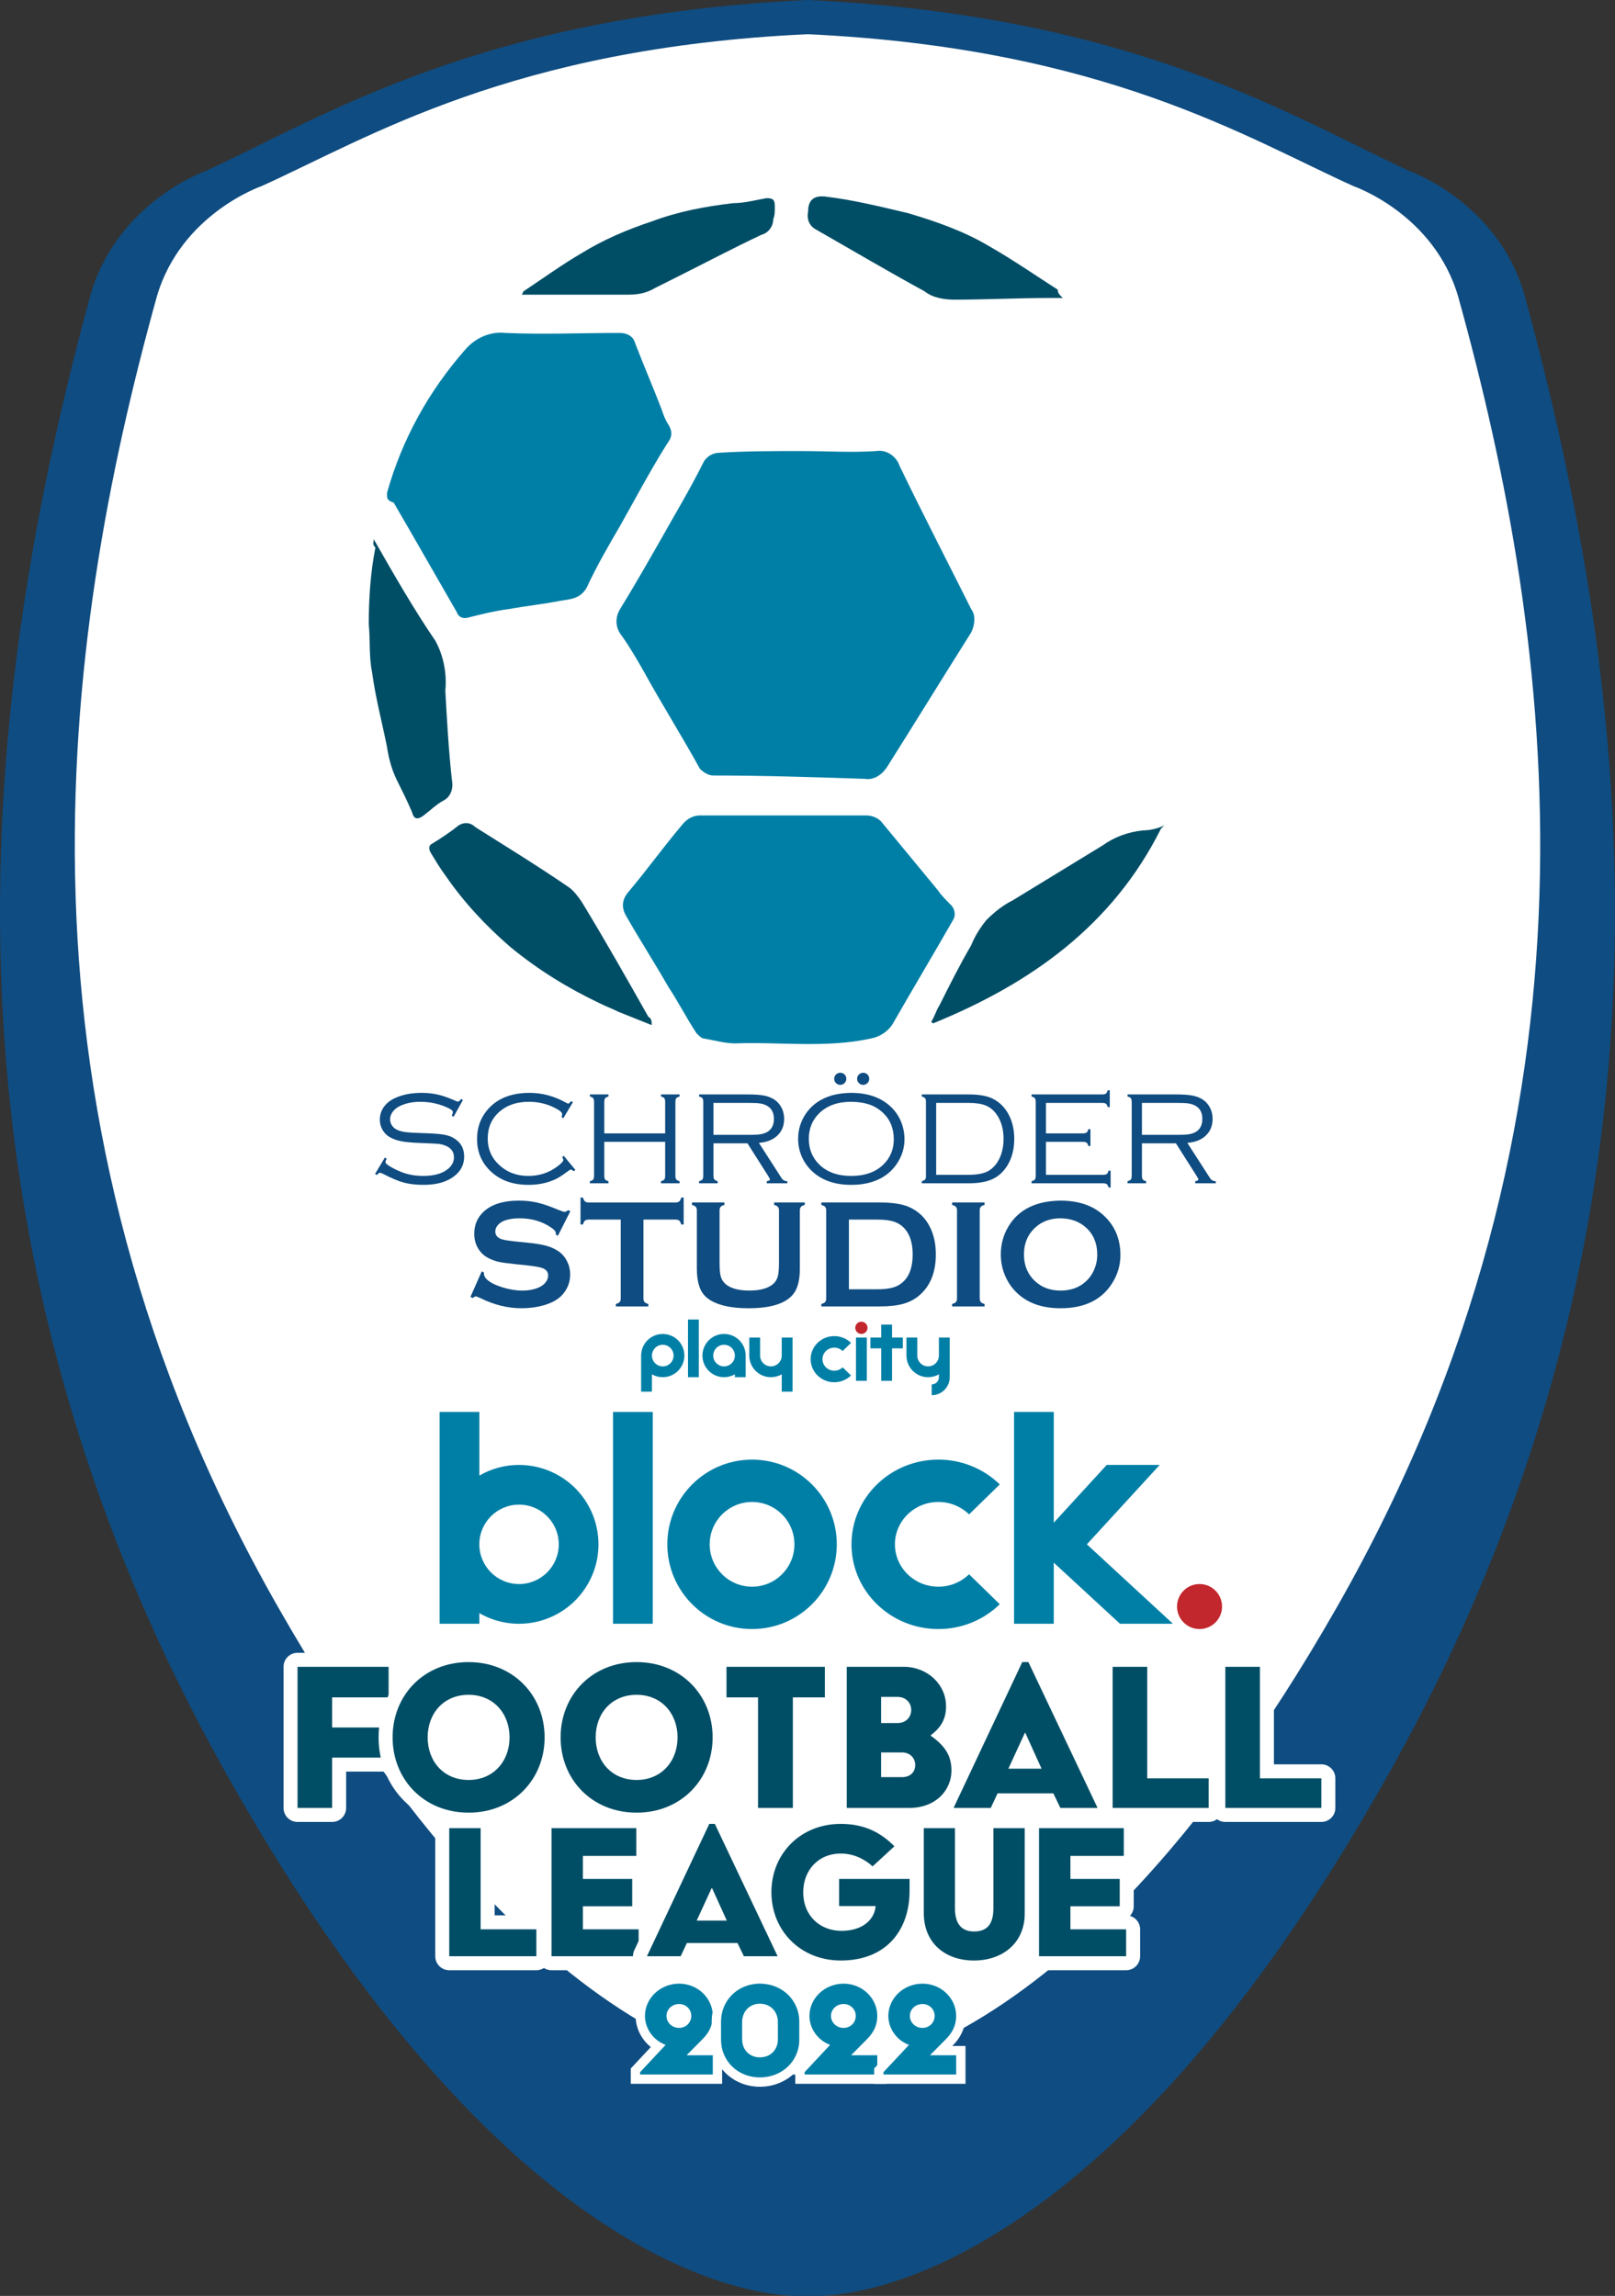 <?xml version="1.0" encoding="UTF-8"?>
<svg xmlns="http://www.w3.org/2000/svg" viewBox="0 0 346.05 492.067">
  <rect x="0" y="0" width="346.05" height="492.067" fill="#333333" stroke="none"/>
  <g id="_이어_1" data-name="레이어 1"/>
  <g id="_이어_2" data-name="레이어 2">
    <g id="_이어_1-2" data-name="레이어 1">
      <path d="M326.692,63.332c-5.668-20-24.668-26.664-24.668-26.664C276.692,25,243.024,3.332,173.024,0,103.024,3.332,69.356,25,44.024,36.668c0,0-19,6.664-24.668,26.664C-3.308,146.668-18.644,260,48.024,379.332c66.668,119.332,125,112.668,125,112.668,0,0,58.336,6.664,125-112.668,66.668-119.332,51.336-232.664,28.668-316" style="fill: #0f4c81;"/>
      <path d="M312.46,63.621c-5.145-17.773-22.383-23.699-22.383-23.699-22.988-10.371-53.539-29.625-117.055-32.59-63.516,2.965-94.066,22.219-117.051,32.59,0,0-17.242,5.926-22.383,23.699C13.023,137.684-.891,238.41,59.601,344.473c60.492,106.059,113.422,100.133,113.422,100.133,0,0,52.93,5.926,113.426-100.133,60.492-106.062,46.578-206.789,26.012-280.852" style="fill: #fff;"/>
      <g>
        <path d="M171.73,96.673c5.349,0,10.698,.357,16.047,0,2.14-.357,4.279,1.07,4.992,3.209,4.992,10.341,10.341,20.683,15.334,30.667,1.07,1.426,.713,3.566,0,4.992-6.062,9.628-11.768,18.9-17.83,28.528-1.07,1.783-2.853,3.209-4.992,2.853-10.698-.357-21.753-.713-32.45-.713-1.07,0-2.14-.713-2.853-1.426-3.923-7.132-8.202-13.907-12.124-21.039-1.426-2.496-2.853-4.992-4.636-7.489-1.426-1.783-1.426-3.923-.357-5.706,2.853-4.636,5.706-9.628,8.558-14.621,3.209-5.706,6.419-11.055,9.272-16.76,.713-1.426,2.14-2.14,3.566-2.14,5.706-.357,11.411-.357,17.473-.357h0v.002Z" style="fill: #007fa6;"/>
        <path d="M167.45,174.768h18.187c1.426,0,2.853,.713,3.566,1.783l11.768,14.264c.713,1.07,1.783,2.14,2.853,3.209,.713,.713,1.07,2.14,.357,3.209-4.279,7.489-8.558,14.621-12.838,22.109-1.07,1.783-2.853,2.853-4.636,3.209-9.628,2.14-19.613,.713-29.241,1.07-2.14,0-4.636-.713-6.775-1.07-.357,0-1.07-.713-1.426-1.07-2.14-3.209-3.923-6.775-6.062-9.985-2.853-4.992-6.062-9.985-8.915-14.977-1.189-1.902-1.07-3.685,.357-5.349,3.923-4.636,7.489-9.628,11.411-14.264,1.07-1.426,2.496-2.14,3.923-2.14h17.473l-.002,.002Z" style="fill: #007fa6;"/>
        <path d="M82.937,106.301v-.713c3.209-11.411,8.915-21.753,16.76-30.667,2.14-2.496,5.349-3.923,8.558-3.566,8.202,.357,16.404,0,24.605,0,1.426,0,2.853,.713,3.209,2.14,1.783,4.636,3.923,9.628,5.706,14.264,.357,1.07,.713,2.14,1.426,3.209,1.07,1.783,.713,2.853-.357,4.279-3.566,5.706-6.775,11.768-9.985,17.473-2.496,4.279-4.992,8.558-7.132,13.194-1.426,2.496-3.566,2.496-5.706,2.853-3.566,.713-7.132,1.07-11.055,1.783-2.853,.357-5.706,1.07-8.558,1.783-1.07,.357-2.14,0-2.496-1.07l-9.628-16.76-3.923-6.775c-1.07-.357-1.426-.713-1.426-1.426h.002Z" style="fill: #007fa6;"/>
        <path d="M139.636,219.699l-7.132-2.853c-1.426-.713-2.496-1.07-3.923-1.783-6.775-3.209-13.194-7.132-19.256-12.124-5.349-4.636-9.985-9.628-13.907-15.334-1.07-1.426-2.14-3.209-3.209-4.992-.357-.713-.357-1.426,.357-1.783,1.783-1.07,3.923-2.496,5.706-3.923,1.07-.713,2.496-.713,3.566,.357,6.775,4.279,13.194,8.202,19.97,12.838,1.07,.713,2.14,2.14,2.853,3.209,4.992,8.202,9.628,16.404,14.264,24.605,.713,.357,.713,1.07,.713,1.783h-.002Z" style="fill: #004e66;"/>
        <path d="M80.084,115.572c4.279,7.489,8.558,14.977,13.194,21.753,1.783,3.209,2.496,7.132,2.14,10.698,.357,6.419,.713,12.838,1.426,19.256,.357,1.783-.357,3.566-1.783,4.279s-2.853,2.14-4.279,3.209-2.14,.713-2.496-.713c-1.07-2.496-2.14-4.636-3.209-6.775s-1.783-4.636-2.14-7.132c-1.07-5.349-2.496-10.698-3.209-16.047-.713-3.566-.357-6.775-.713-10.341,0-5.349,.357-11.055,1.426-16.404-.713-.713-.357-1.07-.357-1.783Z" style="fill: #004e66;"/>
        <path d="M248.755,177.621c-10.341,20.683-27.815,33.164-48.854,41.722l-.357-.357c.713-1.07,1.07-2.496,1.783-3.566,2.14-4.279,4.279-8.558,6.775-12.838,.713-1.783,1.783-3.566,3.209-5.349,1.783-1.783,3.566-3.209,5.706-4.279,6.419-3.923,12.838-7.845,19.256-11.768,2.496-1.783,5.349-2.853,8.558-3.209,1.426,0,3.209-.357,4.636-1.07l-.713,.713h.001Z" style="fill: #004e66;"/>
        <path d="M227.716,63.866h-2.853c-6.775,0-13.551,.357-20.326,.357-2.14,0-4.636-.357-6.419-1.783-7.845-4.279-15.69-8.915-23.179-13.194-1.426-.713-2.14-2.14-1.783-3.923,0-2.377,1.189-3.447,3.566-3.209,6.062,.713,11.768,2.14,17.83,3.566,6.062,1.783,12.124,3.923,17.473,7.132,4.992,2.853,9.628,6.062,14.621,9.272,0,.713,.357,1.07,1.07,1.783h0Z" style="fill: #004e66;"/>
        <path d="M112.178,62.439c4.279-2.853,8.202-5.706,12.481-8.202,4.636-2.853,9.628-4.992,14.977-6.775,5.706-2.14,11.411-3.209,17.473-3.923,2.496,0,4.992-.713,7.132-1.07,1.426,0,1.783,.357,1.783,1.783s0,1.783-.357,2.853c0,1.426-1.07,2.853-2.496,3.209-6.062,2.853-12.124,6.062-18.543,9.272-1.426,.713-2.853,1.426-4.279,2.14-1.783,1.07-3.566,1.426-5.706,1.426h-22.822l.357-.713h0Z" style="fill: #004e66;"/>
      </g>
      <g>
        <g>
          <path d="M63.755,388.985c-.829,0-1.5-.672-1.5-1.5v-30.254c0-.828,.671-1.5,1.5-1.5h19.513c.829,0,1.5,.672,1.5,1.5v6.556c0,.828-.671,1.5-1.5,1.5h-10.602v3.453h9.644c.829,0,1.5,.672,1.5,1.5v6.454c0,.828-.671,1.5-1.5,1.5h-9.644v9.291c0,.828-.671,1.5-1.5,1.5h-7.411Z" style="fill: #004e66;"/>
          <path d="M83.268,357.232v6.555h-12.101v6.454h11.143v6.454h-11.143v10.79h-7.412v-30.253h19.513m0-3h-19.513c-1.657,0-3,1.343-3,3v30.253c0,1.657,1.343,3,3,3h7.412c1.657,0,3-1.343,3-3v-7.79h8.143c1.657,0,3-1.343,3-3v-6.454c0-1.657-1.343-3-3-3h-8.143v-.454h9.101c1.657,0,3-1.343,3-3v-6.555c0-1.657-1.343-3-3-3h0Z" style="fill: #fff;"/>
        </g>
        <g>
          <path d="M100.41,389.993c-10.14,0-17.786-7.581-17.786-17.635s7.646-17.635,17.786-17.635,17.786,7.581,17.786,17.635-7.646,17.635-17.786,17.635Zm0-25.262c-4.351,0-7.274,3.065-7.274,7.627s2.923,7.626,7.274,7.626c4.282,0,7.273-3.136,7.273-7.626s-2.991-7.627-7.273-7.627Z" style="fill: #004e66;"/>
          <path d="M100.41,356.223c9.53,0,16.286,7.11,16.286,16.135s-6.756,16.135-16.286,16.135c-9.58,0-16.286-7.11-16.286-16.135s6.706-16.135,16.286-16.135m0,25.261c5.345,0,8.773-4.034,8.773-9.126s-3.429-9.126-8.773-9.126c-5.395,0-8.774,4.034-8.774,9.126s3.378,9.126,8.774,9.126m0-28.261c-10.995,0-19.286,8.226-19.286,19.135s8.291,19.135,19.286,19.135,19.286-8.226,19.286-19.135-8.291-19.135-19.286-19.135h0Zm0,25.261c-4.261,0-5.774-3.3-5.774-6.126s1.512-6.126,5.774-6.126c3.988,0,5.773,3.077,5.773,6.126s-1.785,6.126-5.773,6.126h0Z" style="fill: #fff;"/>
        </g>
        <g>
          <path d="M136.409,389.993c-10.14,0-17.787-7.581-17.787-17.635s7.646-17.635,17.787-17.635,17.786,7.581,17.786,17.635-7.646,17.635-17.786,17.635Zm0-25.262c-4.351,0-7.274,3.065-7.274,7.627s2.923,7.626,7.274,7.626c4.282,0,7.273-3.136,7.273-7.626s-2.991-7.627-7.273-7.627Z" style="fill: #004e66;"/>
          <path d="M136.409,356.223c9.53,0,16.286,7.11,16.286,16.135s-6.756,16.135-16.286,16.135c-9.58,0-16.286-7.11-16.286-16.135s6.706-16.135,16.286-16.135m0,25.261c5.345,0,8.773-4.034,8.773-9.126s-3.429-9.126-8.773-9.126c-5.395,0-8.774,4.034-8.774,9.126s3.378,9.126,8.774,9.126m0-28.261c-10.995,0-19.286,8.226-19.286,19.135s8.291,19.135,19.286,19.135,19.286-8.226,19.286-19.135-8.291-19.135-19.286-19.135h0Zm0,25.261c-4.261,0-5.774-3.3-5.774-6.126s1.512-6.126,5.774-6.126c3.988,0,5.773,3.077,5.773,6.126s-1.785,6.126-5.773,6.126h0Z" style="fill: #fff;"/>
        </g>
        <g>
          <path d="M162.425,388.985c-.829,0-1.5-.672-1.5-1.5v-22.198h-5.256c-.829,0-1.5-.672-1.5-1.5v-6.556c0-.828,.671-1.5,1.5-1.5h21.077c.829,0,1.5,.672,1.5,1.5v6.556c0,.828-.671,1.5-1.5,1.5h-5.357v22.198c0,.828-.671,1.5-1.5,1.5h-7.464Z" style="fill: #004e66;"/>
          <path d="M176.745,357.232v6.555h-6.857v23.698h-7.463v-23.698h-6.756v-6.555h21.076m0-3h-21.076c-1.657,0-3,1.343-3,3v6.555c0,1.657,1.343,3,3,3h3.756v20.698c0,1.657,1.343,3,3,3h7.463c1.657,0,3-1.343,3-3v-20.698h3.857c1.657,0,3-1.343,3-3v-6.555c0-1.657-1.343-3-3-3h0Z" style="fill: #fff;"/>
        </g>
        <g>
          <path d="M181.433,388.985c-.829,0-1.5-.672-1.5-1.5v-30.254c0-.828,.671-1.5,1.5-1.5h12.202c5.93,0,10.575,4.38,10.575,9.971,0,2.484-.778,4.45-2.485,6.188,2.539,2.189,3.646,4.529,3.646,7.578,0,4.729-3.633,9.518-10.576,9.518h-13.362Zm11.849-9.606c1.324,0,1.324-.815,1.324-1.122,0-.713-.52-1.173-1.324-1.173h-2.987v2.295h2.987Zm-.958-11.598c.893,0,1.425-.495,1.425-1.323,0-.762-.572-1.273-1.425-1.273h-2.029v2.597h2.029Z" style="fill: #004e66;"/>
          <path d="M193.635,357.232c5.042,0,9.076,3.731,9.076,8.471,0,2.824-1.16,4.588-3.277,6.202v.101c3.126,2.219,4.437,4.336,4.437,7.462,0,4.185-3.328,8.017-9.076,8.017h-13.362v-30.253h12.202m-4.841,12.051h3.529c1.714,0,2.925-1.16,2.925-2.824,0-1.563-1.21-2.773-2.925-2.773h-3.529v5.597m0,11.597h4.487c1.714,0,2.824-1.008,2.824-2.622,0-1.462-1.109-2.672-2.824-2.672h-4.487v5.294m4.841-26.648h-12.202c-1.657,0-3,1.343-3,3v30.253c0,1.657,1.343,3,3,3h13.362c7.844,0,12.076-5.676,12.076-11.017,0-3.009-.968-5.468-3.079-7.68,1.078-1.456,1.919-3.412,1.919-6.086,0-6.432-5.304-11.471-12.076-11.471h0Z" style="fill: #fff;"/>
        </g>
        <g>
          <path d="M227.214,388.985c-.575,0-1.1-.329-1.351-.847l-1.103-2.28h-10.056l-1.058,2.263c-.246,.527-.776,.864-1.358,.864h-7.967c-.514,0-.991-.263-1.267-.696s-.31-.979-.091-1.442l14.724-31.262c.248-.526,.776-.861,1.357-.861h1.311c.579,0,1.107,.334,1.355,.857l14.824,31.262c.221,.465,.188,1.01-.088,1.444-.274,.435-.753,.698-1.268,.698h-7.964Zm-6.361-11.421l-1.211-2.667-1.229,2.667h2.44Z" style="fill: #004e66;"/>
          <path d="M220.357,356.223l14.824,31.262h-7.967l-1.513-3.126h-11.95l-1.462,3.126h-7.967l14.723-31.262h1.311m-4.286,22.841h7.109l-3.479-7.664h-.101l-3.529,7.664m4.286-25.841h-1.311c-1.162,0-2.219,.671-2.714,1.722l-14.723,31.262c-.438,.929-.369,2.018,.181,2.885s1.506,1.393,2.533,1.393h7.967c1.165,0,2.224-.674,2.717-1.729l.654-1.397h8.16l.693,1.433c.501,1.036,1.55,1.693,2.701,1.693h7.967c1.029,0,1.985-.527,2.535-1.396s.616-1.96,.175-2.889l-14.824-31.262c-.497-1.047-1.552-1.715-2.711-1.715h0Z" style="fill: #fff;"/>
        </g>
        <g>
          <path d="M238.407,388.985c-.828,0-1.5-.672-1.5-1.5v-30.254c0-.828,.672-1.5,1.5-1.5h7.412c.828,0,1.5,.672,1.5,1.5v22.4h11.66c.828,0,1.5,.672,1.5,1.5v6.354c0,.828-.672,1.5-1.5,1.5h-20.572Z" style="fill: #004e66;"/>
          <path d="M245.819,357.232v23.9h13.16v6.353h-20.572v-30.253h7.412m0-3h-7.412c-1.657,0-3,1.343-3,3v30.253c0,1.657,1.343,3,3,3h20.572c1.657,0,3-1.343,3-3v-6.353c0-1.657-1.343-3-3-3h-10.16v-20.9c0-1.657-1.343-3-3-3h0Z" style="fill: #fff;"/>
        </g>
        <g>
          <path d="M262.557,388.985c-.828,0-1.5-.672-1.5-1.5v-30.254c0-.828,.672-1.5,1.5-1.5h7.412c.828,0,1.5,.672,1.5,1.5v22.4h11.659c.828,0,1.5,.672,1.5,1.5v6.354c0,.828-.672,1.5-1.5,1.5h-20.571Z" style="fill: #004e66;"/>
          <path d="M269.969,357.232v23.9h13.16v6.353h-20.572v-30.253h7.412m0-3h-7.412c-1.657,0-3,1.343-3,3v30.253c0,1.657,1.343,3,3,3h20.572c1.657,0,3-1.343,3-3v-6.353c0-1.657-1.343-3-3-3h-10.16v-20.9c0-1.657-1.343-3-3-3h0Z" style="fill: #fff;"/>
        </g>
      </g>
      <g>
        <g>
          <path d="M96.26,420.765c-.829,0-1.5-.672-1.5-1.5v-27.45c0-.828,.671-1.5,1.5-1.5h6.726c.829,0,1.5,.672,1.5,1.5v20.186h10.441c.829,0,1.5,.672,1.5,1.5v5.765c0,.828-.671,1.5-1.5,1.5h-18.667Z" style="fill: #004e66;"/>
          <path d="M102.986,391.814v21.686h11.941v5.764h-18.666v-27.45h6.725m0-3h-6.725c-1.657,0-3,1.343-3,3v27.45c0,1.657,1.343,3,3,3h18.666c1.657,0,3-1.343,3-3v-5.764c0-1.657-1.343-3-3-3h-8.941v-18.686c0-1.657-1.343-3-3-3h0Z" style="fill: #fff;"/>
        </g>
        <g>
          <path d="M118.173,420.765c-.829,0-1.5-.672-1.5-1.5v-27.45c0-.828,.671-1.5,1.5-1.5h18.163c.829,0,1.5,.672,1.5,1.5v5.947c0,.828-.671,1.5-1.5,1.5h-9.938v1.94h9.068c.829,0,1.5,.672,1.5,1.5v5.856c0,.828-.671,1.5-1.5,1.5h-9.068v1.941h10.441c.829,0,1.5,.672,1.5,1.5v5.765c0,.828-.671,1.5-1.5,1.5h-18.666Z" style="fill: #004e66;"/>
          <path d="M136.336,391.814v5.948h-11.437v4.941h10.568v5.856h-10.568v4.941h11.941v5.764h-18.666v-27.45h18.163m0-3h-18.163c-1.657,0-3,1.343-3,3v27.45c0,1.657,1.343,3,3,3h18.666c1.657,0,3-1.343,3-3v-5.764c0-1.374-.924-2.533-2.185-2.888,.504-.537,.813-1.259,.813-2.053v-5.856c0-.861-.363-1.638-.944-2.185,1.067-.46,1.813-1.521,1.813-2.756v-5.948c0-1.657-1.343-3-3-3h0Z" style="fill: #fff;"/>
        </g>
        <g>
          <path d="M159.392,420.765c-.575,0-1.1-.329-1.35-.847l-.963-1.99h-8.948l-.922,1.973c-.247,.527-.776,.864-1.359,.864h-7.229c-.514,0-.992-.263-1.267-.696-.275-.434-.309-.979-.09-1.442l13.36-28.365c.248-.526,.776-.861,1.357-.861h1.189c.58,0,1.107,.334,1.355,.857l13.451,28.365c.22,.465,.187,1.01-.088,1.444s-.753,.698-1.268,.698h-7.228Zm-5.988-10.641l-.884-1.946-.896,1.946h1.78Z" style="fill: #004e66;"/>
          <path d="M153.17,390.899l13.451,28.365h-7.229l-1.372-2.836h-10.843l-1.327,2.836h-7.228l13.359-28.365h1.189m-3.889,20.725h6.451l-3.157-6.954h-.092l-3.202,6.954m3.889-23.725h-1.189c-1.162,0-2.219,.671-2.714,1.722l-13.359,28.365c-.438,.929-.369,2.018,.181,2.885s1.506,1.393,2.533,1.393h7.228c1.165,0,2.224-.674,2.717-1.729l.518-1.108h7.053l.553,1.143c.501,1.036,1.55,1.693,2.701,1.693h7.229c1.029,0,1.986-.527,2.535-1.396s.616-1.96,.175-2.889l-13.451-28.365c-.497-1.047-1.552-1.715-2.711-1.715h0Z" style="fill: #fff;"/>
        </g>
        <g>
          <path d="M180.162,421.68c-9.332,0-16.369-6.938-16.369-16.141s7.037-16.14,16.369-16.14c5.038,0,9.027,1.669,12.552,5.252,.285,.289,.44,.683,.431,1.089-.011,.406-.185,.791-.483,1.066l-4.666,4.3c-.037,.034-.076,.065-.115,.096h7.014c.828,0,1.5,.672,1.5,1.5v2.608c0,9.944-6.371,16.369-16.232,16.369h0Zm0-22.92c-3.857,0-6.552,2.788-6.552,6.78,0,4.056,2.688,6.781,6.689,6.781,2.898,0,4.547-1.053,5.309-2.308h-5.812c-.829,0-1.5-.672-1.5-1.5v-5.811c0-.828,.671-1.5,1.5-1.5h6.281c-.035-.026-.07-.056-.104-.086-1.71-1.542-3.72-2.357-5.812-2.357h0Z" style="fill: #004e66;"/>
          <path d="M180.162,390.899c5.078,0,8.601,1.876,11.483,4.804l-4.666,4.3c-1.876-1.693-4.209-2.745-6.817-2.745-4.896,0-8.052,3.66-8.052,8.281,0,5.078,3.614,8.281,8.189,8.281,4.804,0,7.137-2.654,7.32-5.307h-7.823v-5.81h15.098v2.608c0,8.098-4.759,14.869-14.732,14.869-8.693,0-14.869-6.451-14.869-14.64s6.177-14.64,14.869-14.64m0-3c-10.187,0-17.869,7.584-17.869,17.64s7.682,17.64,17.869,17.64c10.606,0,17.732-7.181,17.732-17.869v-2.608c0-1.657-1.343-3-3-3h-3.162l1.946-1.794c.598-.551,.946-1.32,.966-2.133,.02-.812-.291-1.598-.861-2.178-3.775-3.835-8.231-5.699-13.621-5.699h0Zm-3.025,22.006c-1.284-.903-2.027-2.427-2.027-4.365,0-1.749,.692-3.509,2.183-4.49-.314,.474-.497,1.043-.497,1.654v5.81c0,.502,.123,.975,.341,1.391h0Z" style="fill: #fff;"/>
        </g>
        <g>
          <path d="M208.696,421.68c-7.328,0-12.252-4.685-12.252-11.657v-18.208c0-.828,.672-1.5,1.5-1.5h6.68c.828,0,1.5,.672,1.5,1.5v17.202c0,3.023,1.236,3.44,2.572,3.44,1.403,0,2.663-.263,2.663-3.44v-17.202c0-.828,.672-1.5,1.5-1.5h6.725c.828,0,1.5,.672,1.5,1.5v18.208c0,6.863-5.094,11.657-12.388,11.657Z" style="fill: #004e66;"/>
          <path d="M219.584,391.814v18.209c0,6.497-4.85,10.157-10.889,10.157-6.268,0-10.752-3.843-10.752-10.157v-18.209h6.68v17.202c0,3.66,1.738,4.941,4.072,4.941,2.562,0,4.163-1.281,4.163-4.941v-17.202h6.726m0-3h-6.726c-1.657,0-3,1.343-3,3v17.202c0,1.941-.293,1.941-1.163,1.941-.645,0-1.072,0-1.072-1.941v-17.202c0-1.657-1.343-3-3-3h-6.68c-1.657,0-3,1.343-3,3v18.209c0,7.747,5.655,13.157,13.752,13.157,8.177,0,13.889-5.41,13.889-13.157v-18.209c0-1.657-1.343-3-3-3h0Z" style="fill: #fff;"/>
        </g>
        <g>
          <path d="M222.633,420.765c-.828,0-1.5-.672-1.5-1.5v-27.45c0-.828,.672-1.5,1.5-1.5h18.163c.828,0,1.5,.672,1.5,1.5v5.947c0,.828-.672,1.5-1.5,1.5h-9.938v1.94h9.068c.828,0,1.5,.672,1.5,1.5v5.856c0,.828-.672,1.5-1.5,1.5h-9.068v1.941h10.441c.828,0,1.5,.672,1.5,1.5v5.765c0,.828-.672,1.5-1.5,1.5h-18.666Z" style="fill: #004e66;"/>
          <path d="M240.796,391.814v5.948h-11.437v4.941h10.568v5.856h-10.568v4.941h11.941v5.764h-18.666v-27.45h18.163m0-3h-18.163c-1.657,0-3,1.343-3,3v27.45c0,1.657,1.343,3,3,3h18.666c1.657,0,3-1.343,3-3v-5.764c0-1.374-.924-2.533-2.185-2.888,.504-.537,.813-1.259,.813-2.053v-5.856c0-.861-.363-1.638-.944-2.185,1.067-.46,1.813-1.521,1.813-2.756v-5.948c0-1.657-1.343-3-3-3h0Z" style="fill: #fff;"/>
        </g>
      </g>
      <g>
        <path d="M142.012,285.895c-2.56,0-4.635,2.075-4.635,4.635v7.724h2.317v-3.708c2.218,1.277,5.052,.514,6.329-1.705,1.277-2.218,.514-5.052-1.705-6.329-.702-.404-1.497-.617-2.307-.618h.001Zm0,6.953c-1.28,0-2.317-1.038-2.317-2.317s1.038-2.317,2.317-2.317,2.317,1.038,2.317,2.317-1.038,2.317-2.317,2.317Z" style="fill: #007fa6;"/>
        <rect x="147.419" y="282.805" width="2.317" height="12.359" style="fill: #007fa6;"/>
        <path d="M155.143,285.895c-2.56,.003-4.632,2.08-4.63,4.64s2.08,4.632,4.64,4.63c.81,0,1.605-.214,2.307-.618v.618h2.317v-4.635c0-2.56-2.075-4.635-4.635-4.635h0Zm0,6.952c-1.28,0-2.317-1.038-2.317-2.317s1.038-2.317,2.317-2.317,2.317,1.038,2.317,2.317-1.038,2.317-2.317,2.317Z" style="fill: #007fa6;"/>
        <path d="M167.503,286.667v3.862c0,1.28-1.038,2.317-2.317,2.317s-2.317-1.038-2.317-2.317v-3.862h-2.317v3.862c-.002,2.56,2.072,4.636,4.632,4.638,.815,0,1.615-.214,2.32-.621v3.708h2.317v-11.587h-2.318Z" style="fill: #007fa6;"/>
        <rect x="183.415" y="286.667" width="2.317" height="9.269" style="fill: #007fa6;"/>
        <path d="M180.557,293.05c-.48,.466-1.123,.726-1.792,.724-1.4,0-2.534-1.107-2.534-2.472s1.134-2.472,2.534-2.472c.669-.002,1.312,.258,1.792,.724l1.791-1.747c-.959-.933-2.244-1.453-3.582-1.448-2.799,0-5.068,2.213-5.068,4.944s2.269,4.944,5.068,4.944c1.338,.005,2.624-.515,3.583-1.448l-1.793-1.747v-.002Z" style="fill: #007fa6;"/>
        <polygon points="191.139 288.984 193.457 288.984 193.457 286.667 191.139 286.667 191.139 283.886 188.822 283.886 188.822 286.667 186.505 286.667 186.505 288.984 188.822 288.984 188.822 295.936 191.139 295.936 191.139 288.984" style="fill: #007fa6;"/>
        <path d="M201.181,286.667v3.862c0,1.28-1.038,2.317-2.317,2.317s-2.317-1.038-2.317-2.317v-3.862h-2.317v3.862c-.002,2.56,2.072,4.636,4.632,4.638,.815,0,1.615-.214,2.32-.621v.618c0,.853-.692,1.545-1.545,1.545v2.317c2.133,0,3.862-1.729,3.862-3.862h0v-8.497h-2.318Z" style="fill: #007fa6;"/>
        <circle cx="184.574" cy="284.581" r="1.313" style="fill: #c1272d;"/>
      </g>
      <g>
        <circle cx="257.029" cy="344.318" r="4.823" style="fill: #c1272d;"/>
        <rect x="131.359" y="302.617" width="8.51" height="45.389" style="fill: #007fa6;"/>
        <path d="M161.145,312.83c-10.027,0-18.155,8.128-18.155,18.155s8.128,18.155,18.155,18.155,18.155-8.128,18.155-18.155-8.128-18.155-18.155-18.155Zm0,27.233c-5.013,0-9.078-4.064-9.078-9.078s4.064-9.078,9.078-9.078,9.078,4.064,9.078,9.078-4.064,9.078-9.078,9.078Z" style="fill: #007fa6;"/>
        <path d="M201.063,321.908c2.457-.009,4.819,.946,6.58,2.659l6.58-6.42c-3.523-3.425-8.247-5.334-13.16-5.318-10.273,0-18.612,8.129-18.612,18.155s8.339,18.155,18.612,18.155c4.913,.016,9.637-1.893,13.16-5.318l-6.58-6.42c-1.761,1.713-4.123,2.668-6.58,2.659-5.14,0-9.306-4.064-9.306-9.078s4.166-9.078,9.306-9.078v.004Z" style="fill: #007fa6;"/>
        <polygon points="248.489 313.965 237.141 313.965 225.794 326.343 225.794 302.617 217.284 302.617 217.284 348.006 225.794 348.006 225.794 334.913 239.978 348.006 251.325 348.006 232.886 330.985 248.489 313.965" style="fill: #007fa6;"/>
        <path d="M111.218,313.965c-2.988-.003-5.925,.784-8.51,2.282v-13.629h-8.51v45.389h8.51v-2.278c8.142,4.698,18.551,1.906,23.249-6.237,4.698-8.142,1.906-18.551-6.237-23.249-2.585-1.492-5.517-2.277-8.502-2.278Zm0,25.531c-4.7,0-8.51-3.81-8.51-8.51s3.81-8.51,8.51-8.51,8.51,3.81,8.51,8.51-3.81,8.51-8.51,8.51Z" style="fill: #007fa6;"/>
      </g>
      <g>
        <path d="M99.192,235.744l-1.995,3.603-.391-.209c.158-.419,.237-.679,.237-.781,0-.279-.344-.581-1.033-.907-1.87-.874-3.851-1.312-5.944-1.312-1.721,0-3.218,.32-4.492,.961-.614,.316-1.1,.724-1.458,1.225-.358,.502-.537,1.031-.537,1.587,0,.464,.14,.902,.419,1.315,.279,.413,.646,.722,1.102,.926,.502,.232,1.095,.392,1.779,.48,.684,.088,1.797,.156,3.342,.202,2.139,.065,3.669,.165,4.59,.3s1.679,.37,2.274,.704c1.581,.884,2.372,2.228,2.372,4.032,0,1.721-.716,3.13-2.149,4.227-1.591,1.228-3.781,1.842-6.572,1.842-1.609,0-3.014-.163-4.213-.488s-2.632-.925-4.297-1.8c-.465-.214-.739-.321-.823-.321-.14,0-.358,.167-.656,.502l-.377-.237,2.093-3.502,.391,.223c-.177,.372-.265,.623-.265,.753,0,.298,.595,.758,1.786,1.381,1.07,.558,2.1,.96,3.09,1.207s2.067,.37,3.23,.37c2.353,0,4.139-.516,5.358-1.549,.809-.688,1.214-1.507,1.214-2.456,0-1.247-.693-2.107-2.079-2.581-.446-.158-.909-.258-1.388-.3-.479-.042-1.839-.105-4.081-.189-1.6-.065-2.853-.186-3.76-.363s-1.714-.465-2.421-.865c-.661-.372-1.184-.893-1.57-1.563-.386-.67-.579-1.4-.579-2.191,0-1.349,.502-2.507,1.507-3.474,.744-.707,1.772-1.263,3.084-1.667,1.312-.404,2.749-.607,4.311-.607,1.274,0,2.458,.127,3.551,.38,1.093,.253,2.328,.689,3.704,1.307,.307,.131,.497,.197,.572,.197,.167,0,.395-.187,.684-.562l.391,.197h0Z" style="fill: #0f4c81;"/>
        <path d="M122.771,236.207l-2.065,3.446-.377-.223c.084-.279,.125-.497,.125-.656,0-.381-.595-.86-1.786-1.437-1.637-.8-3.423-1.2-5.358-1.2-2.604,0-4.716,.72-6.334,2.161-1.646,1.468-2.47,3.369-2.47,5.701s.856,4.252,2.567,5.785c1.655,1.497,3.697,2.244,6.125,2.244,2.372,0,4.465-.691,6.278-2.072,.818-.623,1.228-1.065,1.228-1.326,0-.13-.079-.344-.237-.642l.335-.265,2.484,3.014-.349,.28c-.26-.233-.474-.35-.642-.35-.102,0-.279,.098-.53,.293-.856,.643-1.565,1.126-2.128,1.447-.563,.322-1.179,.594-1.849,.818-1.386,.475-2.911,.713-4.576,.713-3.209,0-5.818-.893-7.827-2.679-2.112-1.87-3.167-4.256-3.167-7.157,0-2.288,.66-4.269,1.981-5.944,2.065-2.623,5.158-3.934,9.278-3.934,2.725,0,5.362,.721,7.911,2.162,.167,.093,.284,.14,.349,.14,.121,0,.339-.177,.656-.53l.377,.209h0Z" style="fill: #0f4c81;"/>
        <path d="M142.527,244.718h-13.045v7.241c0,.391,.058,.665,.174,.823,.116,.158,.356,.284,.719,.377v.446h-3.977v-.446c.363-.093,.602-.219,.719-.377,.116-.158,.174-.433,.174-.823v-15.752c0-.391-.061-.668-.181-.83-.121-.163-.358-.286-.712-.37v-.446h3.977v.446c-.354,.093-.591,.219-.712,.377-.121,.158-.181,.433-.181,.823v6.697h13.045v-6.697c0-.391-.061-.668-.181-.83-.121-.163-.358-.286-.712-.37v-.446h3.977v.446c-.354,.093-.591,.219-.712,.377-.121,.158-.181,.433-.181,.823v15.752c0,.381,.06,.653,.181,.816,.121,.163,.358,.291,.712,.384v.446h-3.977v-.446c.354-.093,.591-.219,.712-.377,.121-.158,.181-.433,.181-.823v-7.241h0Z" style="fill: #0f4c81;"/>
        <path d="M152.88,245.039v6.922c0,.381,.06,.653,.181,.815,.121,.162,.358,.29,.712,.383v.446h-3.977v-.446c.354-.093,.591-.219,.712-.377,.121-.158,.181-.433,.181-.823v-15.752c0-.391-.061-.668-.181-.83-.121-.163-.358-.286-.712-.37v-.446h10.45c1.432,0,2.565,.077,3.398,.231s1.556,.421,2.17,.803c.633,.391,1.144,.927,1.535,1.606,.446,.773,.67,1.644,.67,2.613,0,1.453-.481,2.638-1.444,3.556s-2.286,1.441-3.969,1.572l4.841,7.521c.289,.464,.707,.696,1.256,.696v.446h-4.408v-.446c.456-.074,.684-.204,.684-.39,0-.093-.163-.394-.488-.905l-4.327-6.825h-7.282Zm0-1.814h7.715c1.051,0,1.844-.044,2.379-.133s1.007-.249,1.416-.481c.958-.558,1.437-1.493,1.437-2.804,0-1.321-.493-2.26-1.479-2.819-.437-.242-.923-.405-1.458-.488-.535-.084-1.365-.125-2.49-.125h-7.52v6.851h0Z" style="fill: #0f4c81;"/>
        <path d="M182.375,234.226c3.358,0,6.064,.879,8.12,2.637,1.153,.977,2.018,2.172,2.595,3.586,.474,1.163,.712,2.414,.712,3.753,0,1.814-.516,3.511-1.549,5.093-1.135,1.749-2.711,3.009-4.73,3.781-1.507,.577-3.214,.865-5.12,.865-3.339,0-6.032-.879-8.078-2.637-1.144-.986-2.009-2.181-2.595-3.586-.474-1.153-.712-2.367-.712-3.642,0-1.888,.512-3.628,1.535-5.218,1.116-1.721,2.697-2.976,4.744-3.767,1.432-.549,3.125-.837,5.079-.865h0Zm0,1.911c-2.855,0-5.116,.8-6.781,2.4-1.526,1.47-2.288,3.316-2.288,5.539s.763,4.083,2.288,5.553c1.656,1.6,3.925,2.4,6.809,2.4s5.171-.8,6.837-2.4c1.516-1.47,2.274-3.283,2.274-5.441,0-2.335-.758-4.218-2.274-5.651-.912-.856-1.888-1.456-2.93-1.8-1.153-.391-2.465-.591-3.934-.6Zm-2.33-6.223c.363,0,.67,.125,.921,.377s.377,.563,.377,.935c0,.354-.128,.656-.384,.907s-.56,.377-.914,.377-.658-.125-.914-.377-.384-.558-.384-.921,.125-.668,.377-.914c.251-.246,.558-.374,.921-.384h0Zm4.911,0c.363,0,.67,.125,.921,.377s.377,.563,.377,.935c0,.354-.128,.656-.384,.907s-.56,.377-.914,.377c-.363,0-.67-.125-.921-.377s-.377-.558-.377-.921,.125-.668,.377-.914,.558-.374,.921-.384h0Z" style="fill: #0f4c81;"/>
        <path d="M198.406,252.155v-16.143c0-.279-.065-.493-.195-.642s-.363-.27-.698-.363v-.446h10.045c2.279,0,4.023,.316,5.232,.949,1.526,.791,2.688,2.009,3.488,3.655,.698,1.442,1.047,3.079,1.047,4.911,0,2.167-.47,4.037-1.409,5.609-.847,1.395-1.918,2.397-3.216,3.007s-3.011,.914-5.141,.914h-10.045v-.446c.335-.093,.568-.214,.698-.363s.195-.363,.195-.642h0Zm2.191-.363h6.878c2.018,0,3.516-.312,4.492-.935,1.153-.744,2-1.884,2.539-3.418,.354-1.023,.53-2.144,.53-3.363,0-2.214-.563-4.046-1.688-5.497-.623-.8-1.381-1.367-2.274-1.702s-2.093-.502-3.6-.502h-6.878v15.417Z" style="fill: #0f4c81;"/>
        <path d="M224.12,244.718v7.074h12.208c.391,0,.668-.06,.83-.181s.286-.358,.37-.712h.446v3.6h-.446c-.093-.354-.221-.591-.383-.712-.163-.121-.439-.181-.829-.181h-15.279v-.446c.363-.093,.602-.219,.719-.377s.174-.433,.174-.823v-15.752c0-.391-.06-.665-.181-.823-.121-.158-.358-.284-.712-.377v-.446h15.11c.391,0,.665-.06,.823-.179,.158-.119,.284-.357,.377-.714h.446v3.6h-.446c-.084-.35-.207-.586-.37-.709s-.439-.184-.83-.184h-12.027v6.53h7.883c.391,0,.668-.06,.83-.181s.286-.358,.37-.712h.446v3.6h-.446c-.084-.354-.207-.591-.37-.712s-.439-.181-.83-.181h-7.882Z" style="fill: #0f4c81;"/>
        <path d="M244.685,245.039v6.922c0,.381,.06,.653,.181,.815s.358,.29,.712,.383v.446h-3.977v-.446c.354-.093,.591-.219,.712-.377s.181-.433,.181-.823v-15.752c0-.391-.06-.668-.181-.83s-.358-.286-.712-.37v-.446h10.45c1.432,0,2.565,.077,3.398,.231s1.556,.421,2.17,.803c.633,.391,1.144,.927,1.535,1.606,.446,.773,.67,1.644,.67,2.613,0,1.453-.481,2.638-1.444,3.556s-2.286,1.441-3.969,1.572l4.841,7.521c.289,.464,.707,.696,1.256,.696v.446h-4.408v-.446c.456-.074,.684-.204,.684-.39,0-.093-.163-.394-.488-.905l-4.327-6.825h-7.282Zm0-1.814h7.715c1.051,0,1.844-.044,2.379-.133s1.007-.249,1.416-.481c.958-.558,1.437-1.493,1.437-2.804,0-1.321-.493-2.26-1.479-2.819-.437-.242-.923-.405-1.458-.488s-1.365-.125-2.49-.125h-7.52v6.851h0Z" style="fill: #0f4c81;"/>
      </g>
      <g>
        <path d="M122.204,259.601l-2.66,5.246-.457-.261c.011-.108,.016-.196,.016-.261,0-.37-.316-.767-.947-1.191-1.937-1.349-4.211-2.024-6.823-2.024-1.153,0-2.171,.141-3.052,.424-.642,.217-1.162,.544-1.559,.978-.397,.435-.596,.908-.596,1.418,0,.837,.506,1.408,1.518,1.712,.522,.152,1.643,.316,3.362,.489l2.563,.261c1.523,.163,2.756,.386,3.697,.668,.941,.283,1.776,.68,2.505,1.191,.74,.533,1.325,1.234,1.755,2.104,.43,.87,.645,1.8,.645,2.789,0,1.566-.506,2.958-1.518,4.175-.914,1.109-2.334,1.93-4.26,2.463-1.437,.402-2.976,.604-4.619,.604-2.949,0-5.86-.707-8.733-2.122-.609-.283-.974-.424-1.093-.424-.142,0-.364,.12-.669,.359l-.474-.245,2.416-5.468,.474,.228v.212c0,.49,.234,.941,.702,1.355,.707,.631,1.801,1.175,3.281,1.632s2.884,.686,4.211,.686c1.447,0,2.682-.244,3.705-.733,.566-.271,1.017-.632,1.355-1.083,.338-.451,.506-.92,.506-1.409,0-.739-.397-1.265-1.191-1.58-.555-.217-1.676-.418-3.362-.603l-2.514-.261c-1.687-.174-2.878-.34-3.575-.498-.696-.158-1.393-.411-2.089-.76-.99-.49-1.769-1.225-2.334-2.205-.512-.882-.767-1.895-.767-3.038,0-1.884,.648-3.441,1.943-4.672,1.697-1.623,4.244-2.434,7.639-2.434,1.425,0,2.753,.145,3.983,.435s2.764,.822,4.603,1.598c.631,.252,1.017,.377,1.159,.377,.228,0,.495-.126,.8-.377l.457,.246h-.001Z" style="fill: #0f4c81;"/>
        <path d="M137.874,261.387v16.895c0,.338,.076,.593,.228,.767s.424,.316,.816,.424v.522h-6.954v-.522c.392-.109,.664-.25,.816-.424s.228-.43,.228-.767v-16.895h-6.921c-.326,0-.577,.075-.751,.224s-.316,.423-.424,.821h-.522v-5.762h.522c.12,.397,.264,.67,.433,.82,.169,.15,.416,.225,.743,.225h18.69c.338,0,.593-.075,.767-.225,.174-.15,.316-.423,.424-.82h.522v5.762h-.522c-.109-.398-.25-.671-.424-.821s-.43-.224-.767-.224h-6.905Z" style="fill: #0f4c81;"/>
        <path d="M171.385,259.428v12.487c0,2.361-.436,4.13-1.306,5.305-1.567,2.111-4.805,3.167-9.712,3.167-3.548,0-6.262-.571-8.145-1.714-1.099-.664-1.861-1.567-2.285-2.71-.414-1.132-.62-2.481-.62-4.048v-12.487c0-.337-.076-.593-.228-.767s-.424-.316-.816-.424v-.522h6.954v.522c-.386,.098-.657,.237-.812,.416-.156,.18-.233,.438-.233,.775v11.116c0,1.284,.071,2.234,.212,2.848s.408,1.129,.8,1.542c1.045,1.11,2.829,1.665,5.354,1.665s4.325-.555,5.37-1.665c.381-.414,.642-.928,.784-1.542s.212-1.564,.212-2.848v-11.116c0-.337-.076-.593-.228-.767s-.424-.316-.816-.424v-.522h6.562v.522c-.392,.109-.664,.251-.816,.424-.152,.174-.228,.43-.228,.767h0Z" style="fill: #0f4c81;"/>
        <path d="M177.033,278.281v-18.853c0-.337-.076-.593-.228-.767s-.424-.316-.816-.424v-.522h12.43c2.722,0,4.813,.31,6.273,.93,2.09,.904,3.637,2.394,4.638,4.473,.795,1.632,1.192,3.542,1.192,5.729,0,3.841-1.182,6.769-3.544,8.782-.991,.849-2.151,1.456-3.479,1.82s-3.022,.547-5.079,.547h-12.43v-.522c.392-.109,.664-.25,.816-.424s.228-.43,.228-.767h0Zm4.864-1.96h6.112c1.95,0,3.415-.267,4.396-.8,2.102-1.143,3.154-3.368,3.154-6.676,0-2.394-.567-4.227-1.699-5.501-.632-.707-1.395-1.21-2.289-1.51-.893-.299-2.081-.449-3.563-.449h-6.112v14.936h0Z" style="fill: #0f4c81;"/>
        <path d="M205.06,278.281v-18.87c0-.326-.076-.577-.228-.751s-.424-.316-.816-.424v-.522h6.954v.522c-.392,.098-.664,.237-.816,.416s-.228,.433-.228,.759v18.87c0,.338,.079,.596,.237,.775s.427,.319,.808,.416v.522h-6.954v-.522c.392-.109,.664-.25,.816-.424s.228-.43,.228-.767h0Z" style="fill: #0f4c81;"/>
        <path d="M227.219,257.322c3.887,0,6.969,1.05,9.245,3.15,2.406,2.198,3.609,5.039,3.609,8.521,0,2.133-.577,4.124-1.731,5.974-2.254,3.613-5.951,5.419-11.091,5.419-3.855,0-6.92-1.05-9.196-3.15-1.22-1.121-2.145-2.465-2.777-4.032-.555-1.382-.833-2.835-.833-4.358,0-2.231,.572-4.271,1.715-6.121,2.189-3.537,5.874-5.338,11.058-5.403h0Zm.016,3.787c-2.124,0-3.895,.631-5.311,1.892-1.678,1.489-2.517,3.441-2.517,5.854s.839,4.364,2.517,5.853c1.416,1.262,3.197,1.892,5.343,1.892s3.921-.63,5.327-1.892c.839-.75,1.481-1.669,1.928-2.756,.392-.968,.588-1.967,.588-3,0-2.522-.839-4.506-2.517-5.952-1.427-1.239-3.213-1.869-5.359-1.892h0Z" style="fill: #0f4c81;"/>
      </g>
      <g>
        <g>
          <path d="M136.156,445.607v-1.896l4.808-5.141c-2.301-1.384-3.771-3.857-3.771-6.522,0-4.36,3.73-7.907,8.315-7.907,4.533,0,8.221,3.547,8.221,7.907,0,2.161-.825,4.035-2.523,5.729l-1.699,1.715h4.222v6.114h-17.574Zm9.353-15.103c-.954,0-1.701,.678-1.701,1.544,0,.883,.747,1.575,1.701,1.575,.915,0,1.605-.677,1.605-1.575,0-.88-.69-1.544-1.605-1.544Z" style="fill: #007fa6;"/>
          <path d="M145.509,425.141c4.019,0,7.221,3.139,7.221,6.908,0,1.882-.69,3.485-2.229,5.021l-3.391,3.423h5.621v4.114h-15.573v-.501l5.463-5.842c-2.762-1.035-4.427-3.61-4.427-6.215,0-3.768,3.265-6.908,7.316-6.908m0,9.482c1.475,0,2.605-1.133,2.605-2.575,0-1.414-1.13-2.544-2.605-2.544-1.507,0-2.701,1.13-2.701,2.544,0,1.442,1.194,2.575,2.701,2.575m0-11.482c-5.137,0-9.316,3.996-9.316,8.908,0,2.609,1.24,5.055,3.255,6.679l-3.752,4.012-.539,.577v3.291h19.573v-8.114h-2.824l.016-.016c1.887-1.884,2.808-3.99,2.808-6.429,0-4.912-4.137-8.908-9.221-8.908h0Zm0,9.482c-.4,0-.701-.247-.701-.575,0-.305,.308-.544,.701-.544,.356,0,.605,.224,.605,.544,0,.344-.243,.575-.605,.575h0Z" style="fill: #fff;"/>
        </g>
        <g>
          <path d="M162.817,446.236c-5.227,0-9.32-3.984-9.32-9.071v-3.894c0-5.119,4.094-9.13,9.32-9.13,5.297,0,9.447,4.011,9.447,9.13v3.894c0,5.087-4.15,9.071-9.447,9.071Zm0-15.795c-1.648,0-2.799,1.203-2.799,2.925v3.704c0,1.686,1.151,2.863,2.799,2.863,1.712,0,2.863-1.15,2.863-2.863v-3.704c0-1.722-1.177-2.925-2.863-2.925Z" style="fill: #007fa6;"/>
          <path d="M162.817,425.141c4.836,0,8.447,3.61,8.447,8.13v3.894c0,4.492-3.611,8.071-8.447,8.071-4.772,0-8.32-3.579-8.32-8.071v-3.894c0-4.52,3.549-8.13,8.32-8.13m0,15.792c2.324,0,3.863-1.664,3.863-3.863v-3.705c0-2.196-1.539-3.924-3.863-3.924-2.26,0-3.799,1.728-3.799,3.924v3.705c0,2.199,1.539,3.863,3.799,3.863m0-17.792c-5.787,0-10.32,4.45-10.32,10.13v3.894c0,5.647,4.533,10.071,10.32,10.071,5.858,0,10.447-4.424,10.447-10.071v-3.894c0-5.68-4.589-10.13-10.447-10.13h0Zm0,15.792c-1.326,0-1.799-.962-1.799-1.863v-3.705c0-.888,.471-1.924,1.799-1.924,1.375,0,1.863,1.037,1.863,1.924v3.705c0,1.149-.714,1.863-1.863,1.863h0Z" style="fill: #fff;"/>
        </g>
        <g>
          <path d="M171.404,445.607v-1.896l4.808-5.141c-2.301-1.384-3.771-3.857-3.771-6.522,0-4.36,3.73-7.907,8.316-7.907,4.533,0,8.221,3.547,8.221,7.907,0,2.161-.825,4.035-2.523,5.729l-1.7,1.715h4.223v6.114h-17.574Zm9.353-15.103c-.954,0-1.701,.678-1.701,1.544,0,.883,.747,1.575,1.701,1.575,.915,0,1.605-.677,1.605-1.575,0-.88-.69-1.544-1.605-1.544Z" style="fill: #007fa6;"/>
          <path d="M180.757,425.141c4.019,0,7.221,3.139,7.221,6.908,0,1.882-.69,3.485-2.229,5.021l-3.391,3.423h5.621v4.114h-15.573v-.501l5.463-5.842c-2.762-1.035-4.427-3.61-4.427-6.215,0-3.768,3.265-6.908,7.316-6.908m0,9.482c1.475,0,2.605-1.133,2.605-2.575,0-1.414-1.13-2.544-2.605-2.544-1.507,0-2.701,1.13-2.701,2.544,0,1.442,1.194,2.575,2.701,2.575m0-11.482c-5.137,0-9.316,3.996-9.316,8.908,0,2.609,1.24,5.055,3.255,6.679l-3.752,4.012-.539,.577v3.291h19.573v-8.114h-2.824l.016-.016c1.887-1.884,2.808-3.99,2.808-6.429,0-4.912-4.137-8.908-9.221-8.908h0Zm0,9.482c-.4,0-.701-.247-.701-.575,0-.305,.308-.544,.701-.544,.356,0,.605,.224,.605,.544,0,.344-.243,.575-.605,.575h0Z" style="fill: #fff;"/>
        </g>
        <g>
          <path d="M188.306,445.607v-1.896l4.808-5.141c-2.301-1.384-3.771-3.857-3.771-6.522,0-4.36,3.73-7.907,8.315-7.907,4.533,0,8.221,3.547,8.221,7.907,0,2.161-.825,4.035-2.523,5.729l-1.698,1.715h4.222v6.114h-17.573Zm9.352-15.103c-.954,0-1.701,.678-1.701,1.544,0,.883,.747,1.575,1.701,1.575,.915,0,1.605-.677,1.605-1.575,0-.88-.69-1.544-1.605-1.544Z" style="fill: #007fa6;"/>
          <path d="M197.659,425.141c4.019,0,7.221,3.139,7.221,6.908,0,1.882-.69,3.485-2.229,5.021l-3.391,3.423h5.621v4.114h-15.573v-.501l5.463-5.842c-2.762-1.035-4.427-3.61-4.427-6.215,0-3.768,3.265-6.908,7.316-6.908m0,9.482c1.475,0,2.605-1.133,2.605-2.575,0-1.414-1.13-2.544-2.605-2.544-1.507,0-2.701,1.13-2.701,2.544,0,1.442,1.194,2.575,2.701,2.575m0-11.482c-5.137,0-9.316,3.996-9.316,8.908,0,2.609,1.24,5.055,3.255,6.679l-3.752,4.012-.539,.577v3.291h19.573v-8.114h-2.824l.016-.016c1.887-1.884,2.808-3.99,2.808-6.429,0-4.912-4.137-8.908-9.221-8.908h0Zm0,9.482c-.4,0-.701-.247-.701-.575,0-.305,.308-.544,.701-.544,.356,0,.605,.224,.605,.544,0,.344-.243,.575-.605,.575h0Z" style="fill: #fff;"/>
        </g>
      </g>
    </g>
  </g>
</svg>
